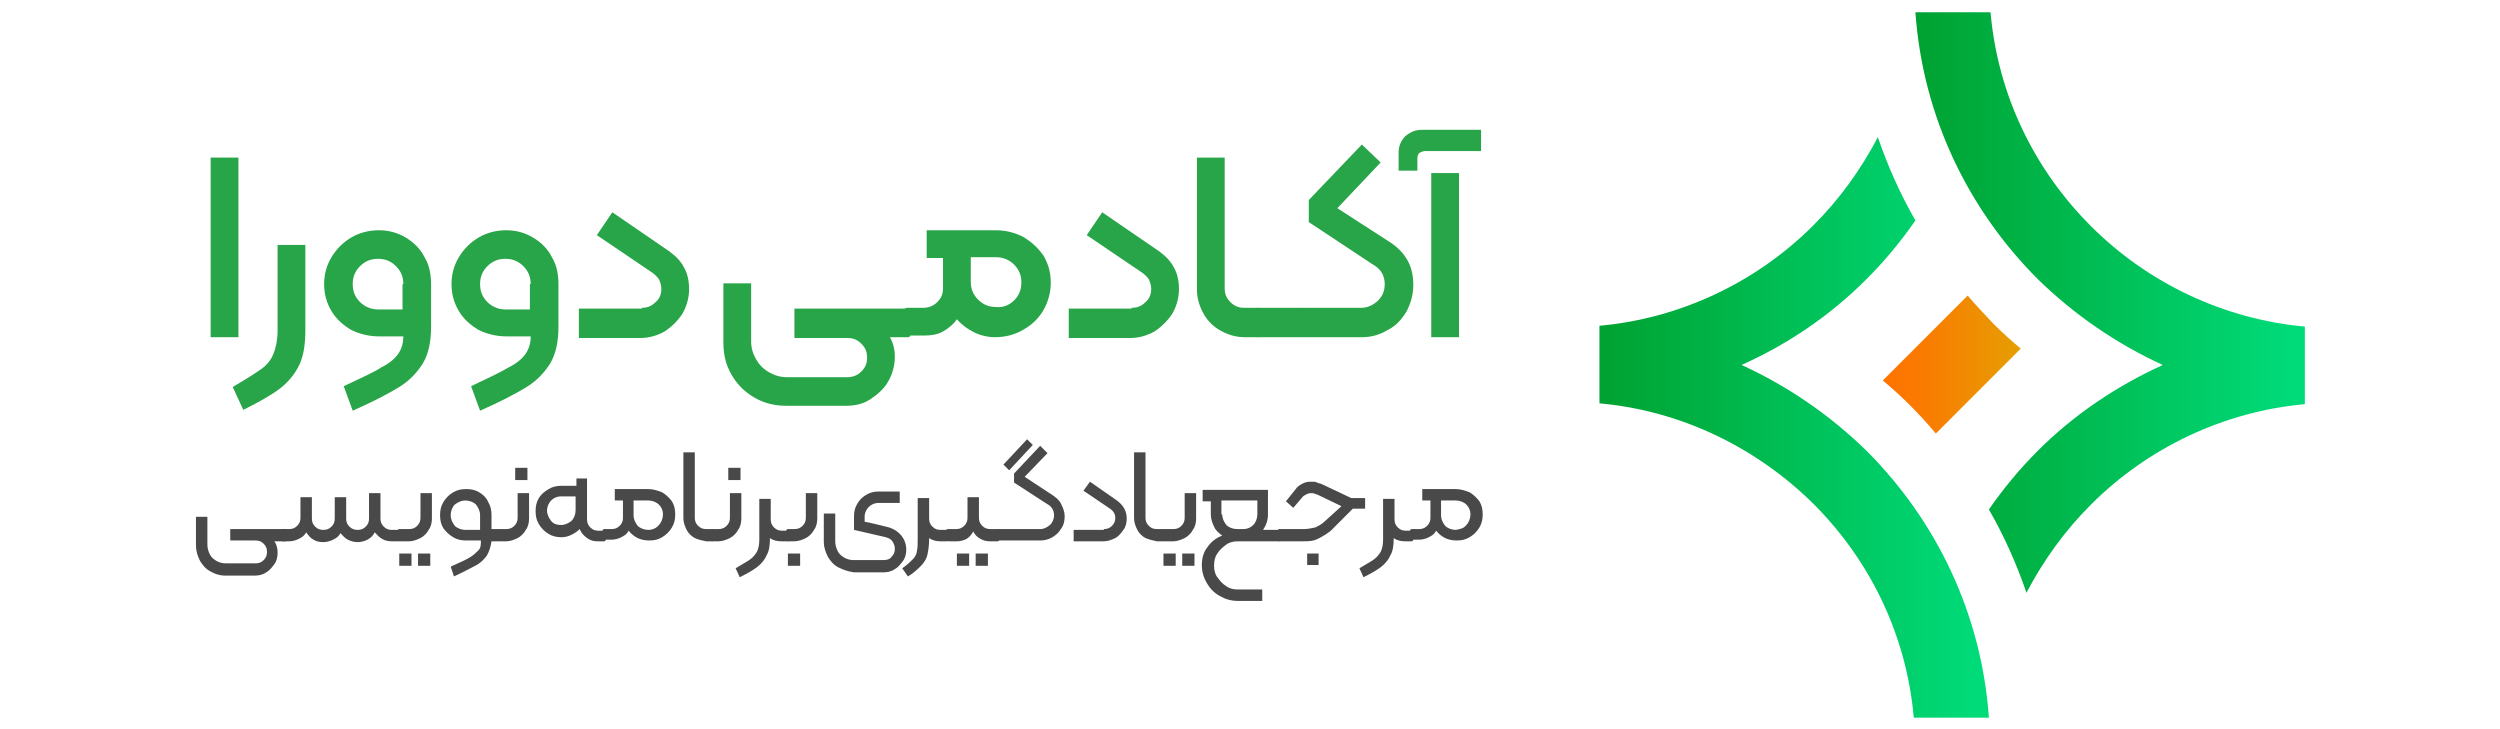 <svg xmlns="http://www.w3.org/2000/svg" xmlns:xlink="http://www.w3.org/1999/xlink" id="Layer_1" x="0px" y="0px" viewBox="0 0 306.2 89.3" style="enable-background:new 0 0 306.2 89.3;" xml:space="preserve"><style type="text/css">	.st0{fill:url(#SVGID_1_);}	.st1{fill:url(#SVGID_2_);}	.st2{fill:url(#SVGID_3_);}	.st3{fill:#28A548;}	.st4{fill:#494949;}</style><g>	<linearGradient id="SVGID_1_" gradientUnits="userSpaceOnUse" x1="196.041" y1="52.326" x2="242.377" y2="52.326">		<stop offset="0" style="stop-color:#00A231"></stop>		<stop offset="1" style="stop-color:#00DB7A"></stop>	</linearGradient>	<path class="st0" d="M195.9,49.4l0-9.5c9.9-0.9,19.2-5.3,26.2-12.3c3.2-3.2,5.8-6.8,7.9-10.8c1.2,3.5,2.7,6.9,4.6,10.2  c-1.8,2.6-3.8,5-6,7.2c-4.4,4.4-9.5,7.9-15.3,10.5c5.7,2.6,10.9,6.2,15.3,10.5c8.5,8.5,14.1,19.9,15,32.7l-9.2,0  c-0.9-10.2-5.4-19.3-12.3-26.2C215,54.7,205.8,50.3,195.9,49.4"></path>	<linearGradient id="SVGID_2_" gradientUnits="userSpaceOnUse" x1="234.807" y1="36.992" x2="281.145" y2="36.992">		<stop offset="0" style="stop-color:#00A231"></stop>		<stop offset="1" style="stop-color:#00DB7A"></stop>	</linearGradient>	<path class="st1" d="M264.9,44.7c-5.7-2.6-10.9-6.2-15.3-10.5c-8.5-8.5-14.1-19.9-15-32.7h9.2c0.9,10.2,5.4,19.3,12.3,26.2  c7,7,16.3,11.4,26.2,12.3l0,9.5c-9.9,0.9-19.2,5.3-26.2,12.3c-3.2,3.2-5.8,6.8-7.9,10.8c-1.2-3.5-2.7-6.9-4.6-10.2  c1.8-2.6,3.8-5,6-7.2C254,50.8,259.2,47.3,264.9,44.7z"></path>	<linearGradient id="SVGID_3_" gradientUnits="userSpaceOnUse" x1="230.715" y1="44.658" x2="247.126" y2="44.658">		<stop offset="0" style="stop-color:#FF7300"></stop>		<stop offset="0.321" style="stop-color:#F97C01"></stop>		<stop offset="0.852" style="stop-color:#EA9602"></stop>		<stop offset="1" style="stop-color:#E59E03"></stop>	</linearGradient>	<path class="st2" d="M241,36.2l-10.4,10.4c1.2,1,2.3,2,3.4,3.1c1.1,1.1,2.1,2.2,3.1,3.4l10.4-10.4c-1.2-1-2.3-2-3.4-3.1  C243.1,38.5,242,37.4,241,36.2z"></path>	<g>		<path class="st3" d="M25.8,19.3h3.4v22h-3.4V19.3z"></path>		<path class="st3" d="M32,45.2c0.7-0.5,1.2-1.1,1.5-1.9c0.3-0.7,0.5-1.7,0.5-2.9V30h3.4v10.4c0,1.7-0.2,3.1-0.7,4.2   c-0.5,1.1-1.3,2.1-2.3,2.9c-1,0.8-2.6,1.7-4.6,2.7l-1.3-2.8C30.2,46.4,31.3,45.7,32,45.2z"></path>		<path class="st3" d="M46.7,45c1-0.5,1.7-1.1,2.1-1.7c0.4-0.6,0.6-1.3,0.6-2.1h-3c-1.2,0-2.4-0.3-3.4-0.8c-1-0.6-1.8-1.3-2.4-2.3   c-0.6-1-0.9-2.1-0.9-3.3c0-1.2,0.3-2.3,0.9-3.3c0.6-1,1.4-1.8,2.4-2.4c1-0.6,2.2-0.9,3.4-0.9c1.2,0,2.3,0.3,3.3,0.9   c1,0.6,1.8,1.4,2.3,2.4c0.6,1,0.8,2.1,0.8,3.4v5.1c0,1.8-0.3,3.3-1,4.5c-0.7,1.1-1.6,2.1-2.9,2.9c-1.3,0.8-3.2,1.8-5.7,2.9l-1.1-3   C44.2,46.3,45.8,45.6,46.7,45z M49.4,34.8c0-0.9-0.3-1.6-0.9-2.2c-0.6-0.6-1.3-0.9-2.2-0.9c-0.9,0-1.6,0.3-2.2,0.9   s-0.9,1.3-0.9,2.2c0,0.9,0.3,1.6,0.9,2.2c0.6,0.6,1.4,0.9,2.2,0.9h3V34.8z"></path>		<path class="st3" d="M62.3,45c1-0.5,1.7-1.1,2.1-1.7c0.4-0.6,0.6-1.3,0.6-2.1h-3c-1.2,0-2.4-0.3-3.4-0.8c-1-0.6-1.8-1.3-2.4-2.3   c-0.6-1-0.9-2.1-0.9-3.3c0-1.2,0.3-2.3,0.9-3.3c0.6-1,1.4-1.8,2.4-2.4c1-0.6,2.2-0.9,3.4-0.9c1.2,0,2.3,0.3,3.3,0.9   c1,0.6,1.8,1.4,2.3,2.4c0.6,1,0.8,2.1,0.8,3.4v5.1c0,1.8-0.3,3.3-1,4.5c-0.7,1.1-1.6,2.1-2.9,2.9c-1.3,0.8-3.2,1.8-5.7,2.9l-1.1-3   C59.8,46.3,61.3,45.6,62.3,45z M65,34.8c0-0.9-0.3-1.6-0.9-2.2c-0.6-0.6-1.3-0.9-2.2-0.9c-0.9,0-1.6,0.3-2.2,0.9s-0.9,1.3-0.9,2.2   c0,0.9,0.3,1.6,0.9,2.2c0.6,0.6,1.4,0.9,2.2,0.9h3V34.8z"></path>		<path class="st3" d="M78.6,37.7c0.7,0,1.2-0.2,1.7-0.7c0.5-0.4,0.7-1,0.7-1.6c0-0.4-0.1-0.8-0.3-1.2c-0.2-0.3-0.6-0.7-1.1-1   l-6.5-4.4L75,26l7,4.8c0.8,0.6,1.4,1.2,1.8,2c0.4,0.7,0.6,1.6,0.6,2.6c0,1.1-0.3,2.1-0.8,3c-0.6,0.9-1.3,1.6-2.2,2.2   c-0.9,0.5-1.9,0.8-3,0.8h-7.5v-3.6H78.6z"></path>		<path class="st3" d="M111.5,38V41c0,0.2-0.1,0.3-0.3,0.3H109c0.4,0.7,0.6,1.5,0.6,2.4c0,1.1-0.3,2.1-0.8,3   c-0.5,0.9-1.3,1.6-2.2,2.2s-1.9,0.8-3,0.8h-7.3c-1.4,0-2.7-0.3-3.9-1c-1.2-0.7-2.1-1.6-2.8-2.8c-0.7-1.2-1-2.5-1-3.9v-7.3h3.4v7.1   c0,0.8,0.2,1.5,0.6,2.2s0.9,1.2,1.6,1.6c0.7,0.4,1.4,0.6,2.2,0.6h7.4c0.6,0,1.2-0.2,1.7-0.7s0.7-1,0.7-1.7c0-0.7-0.2-1.2-0.7-1.7   s-1-0.7-1.7-0.7h-6.5v-3.6h14C111.4,37.7,111.5,37.8,111.5,38z"></path>		<path class="st3" d="M125.3,29c1,0.6,1.8,1.3,2.5,2.3c0.6,1,0.9,2.1,0.9,3.3c0,1.2-0.3,2.3-0.9,3.4c-0.6,1-1.4,1.8-2.5,2.4   c-1,0.6-2.2,0.9-3.4,0.9c-0.9,0-1.8-0.2-2.6-0.6c-0.8-0.4-1.5-0.9-2.1-1.6c-0.4,0.6-1,1.1-1.7,1.5c-0.7,0.4-1.5,0.5-2.4,0.5h-2   c-0.2,0-0.3-0.1-0.3-0.3V38c0-0.2,0.1-0.3,0.3-0.3h2c0.6,0,1.2-0.2,1.7-0.7c0.5-0.5,0.7-1,0.7-1.7v-3.7h-2v-3.4h8.4   C123.2,28.2,124.3,28.5,125.3,29z M124.2,36.8c0.6-0.6,0.9-1.3,0.9-2.2c0-0.9-0.3-1.6-0.9-2.2c-0.6-0.6-1.4-0.9-2.2-0.9h-3.1v3   c0,0.9,0.3,1.6,0.9,2.2c0.6,0.6,1.3,0.9,2.2,0.9C122.8,37.7,123.6,37.4,124.2,36.8z"></path>		<path class="st3" d="M138.6,37.7c0.7,0,1.2-0.2,1.7-0.7c0.5-0.4,0.7-1,0.7-1.6c0-0.4-0.1-0.8-0.3-1.2c-0.2-0.3-0.6-0.7-1.1-1   l-6.5-4.4L135,26l7,4.8c0.8,0.6,1.4,1.2,1.8,2c0.4,0.7,0.6,1.6,0.6,2.6c0,1.1-0.3,2.1-0.8,3c-0.6,0.9-1.3,1.6-2.2,2.2   c-0.9,0.5-1.9,0.8-3,0.8h-7.5v-3.6H138.6z"></path>		<path class="st3" d="M149.5,40.5c-0.9-0.5-1.6-1.2-2.1-2.1c-0.5-0.9-0.8-1.9-0.8-2.9V19.3h3.4v16c0,0.7,0.2,1.2,0.7,1.7   s1,0.7,1.7,0.7h1.6c0.2,0,0.3,0.1,0.3,0.3V41c0,0.2-0.1,0.3-0.3,0.3h-1.6C151.4,41.3,150.4,41,149.5,40.5z"></path>		<path class="st3" d="M153.7,41V38c0-0.2,0.1-0.3,0.3-0.3h5.3c0.2,0,0.3,0.1,0.3,0.3V41c0,0.2-0.1,0.3-0.3,0.3h-5.3   C153.9,41.3,153.7,41.2,153.7,41z"></path>		<path class="st3" d="M159.4,37.7h7.3c0.8,0,1.4-0.3,2-0.8c0.6-0.6,0.9-1.2,0.9-2.1c0-1.1-0.5-1.9-1.6-2.5l-7.7-5.1v-2.7l6.5-6.8   l2.3,2.2l-5.3,5.6l6.5,4.2c0.9,0.6,1.6,1.3,2.1,2.2c0.5,0.9,0.7,1.9,0.7,3c0,1.2-0.3,2.2-0.8,3.2c-0.6,1-1.3,1.8-2.3,2.3   c-1,0.6-2,0.9-3.2,0.9h-7.3c-0.2,0-0.3-0.1-0.3-0.3V38C159.1,37.8,159.2,37.7,159.4,37.7z"></path>		<path class="st3" d="M172.1,16.7c0.6-0.5,1.2-0.8,2.1-0.8h7.2v2.6h-6.8c-0.3,0-0.5,0.1-0.7,0.2s-0.3,0.4-0.3,0.7v1.5h-2.3v-2.2   C171.3,17.9,171.6,17.2,172.1,16.7z M175.3,21.2h3.4v20.1h-3.4V21.2z"></path>	</g>	<g>		<path class="st4" d="M35.1,65v1.1c0,0.1-0.1,0.2-0.2,0.2h-1.3c0.3,0.4,0.4,0.9,0.4,1.4c0,0.5-0.1,1-0.4,1.4s-0.6,0.8-1,1   c-0.4,0.3-0.9,0.4-1.4,0.4h-3.6c-0.7,0-1.3-0.2-1.8-0.5c-0.6-0.3-1-0.8-1.3-1.3c-0.3-0.6-0.5-1.2-0.5-1.9v-3.5h1.4v3.4   c0,0.4,0.1,0.8,0.3,1.2c0.2,0.4,0.5,0.6,0.8,0.8c0.4,0.2,0.7,0.3,1.2,0.3h3.6c0.4,0,0.7-0.1,1-0.4c0.3-0.3,0.4-0.6,0.4-1   c0-0.4-0.1-0.7-0.4-1c-0.3-0.3-0.6-0.4-1-0.4h-3.1v-1.4h6.8C35,64.8,35.1,64.9,35.1,65z"></path>		<path class="st4" d="M49,65v1.1c0,0.1-0.1,0.2-0.2,0.2h-0.8c-0.5,0-0.9-0.1-1.2-0.3c-0.4-0.2-0.6-0.5-0.9-0.8   c-0.2,0.4-0.5,0.7-0.9,0.9c-0.4,0.2-0.8,0.3-1.2,0.3c-0.4,0-0.8-0.1-1.2-0.3c-0.4-0.2-0.6-0.5-0.9-0.8c-0.2,0.4-0.5,0.6-0.9,0.8   c-0.4,0.2-0.8,0.3-1.2,0.3c-0.5,0-0.9-0.1-1.2-0.3c-0.4-0.2-0.6-0.5-0.9-0.9c-0.2,0.4-0.5,0.6-0.9,0.8c-0.4,0.2-0.8,0.3-1.2,0.3   h-0.8c-0.1,0-0.2-0.1-0.2-0.2V65c0-0.1,0.1-0.2,0.2-0.2h0.8c0.4,0,0.7-0.1,1-0.4s0.4-0.6,0.4-1v-2.5h1.4v2.6c0,0.4,0.1,0.7,0.4,1   c0.3,0.3,0.6,0.4,1,0.4c0.4,0,0.7-0.1,1-0.4s0.4-0.6,0.4-1v-2.6h1.4v2.6c0,0.4,0.1,0.7,0.4,1s0.6,0.4,1,0.4s0.7-0.1,1-0.4   s0.4-0.6,0.4-1v-3.1h1.4v3.1c0,0.4,0.1,0.7,0.4,1c0.3,0.3,0.6,0.4,1,0.4h0.8C49,64.8,49,64.9,49,65z"></path>		<path class="st4" d="M48.7,66.1V65c0-0.1,0.1-0.2,0.2-0.2h1.2c0.4,0,0.7-0.1,1-0.4c0.3-0.3,0.4-0.6,0.4-1v-3h1.4v3.1   c0,0.5-0.1,1-0.4,1.4c-0.2,0.4-0.6,0.8-1,1c-0.4,0.2-0.9,0.4-1.4,0.4h-1.2C48.7,66.2,48.7,66.2,48.7,66.1z M48.9,67.8h1.5v1.5   h-1.5V67.8z M51.2,67.8h1.5v1.5h-1.5V67.8z"></path>		<path class="st4" d="M61.3,65v1.1c0,0.1-0.1,0.2-0.2,0.2h-0.9c-0.1,0.7-0.3,1.3-0.6,1.8c-0.4,0.5-0.8,0.9-1.4,1.2   c-0.6,0.3-1.5,0.8-2.6,1.3l-0.4-1.2c1.1-0.5,1.8-0.8,2.3-1.1c0.5-0.3,0.8-0.6,1.1-0.9s0.3-0.7,0.3-1.2h-1.8   c-0.6,0-1.1-0.1-1.6-0.4c-0.5-0.3-0.9-0.7-1.2-1.1c-0.3-0.5-0.4-1-0.4-1.6c0-0.6,0.1-1.1,0.4-1.6c0.3-0.5,0.7-0.9,1.2-1.2   c0.5-0.3,1-0.4,1.6-0.4c0.6,0,1.1,0.1,1.6,0.4c0.5,0.3,0.9,0.7,1.1,1.2c0.3,0.5,0.4,1,0.4,1.6v1.7h0.9   C61.2,64.8,61.3,64.9,61.3,65z M58.8,63.1c0-0.5-0.2-0.9-0.5-1.3c-0.3-0.3-0.8-0.5-1.3-0.5s-0.9,0.2-1.3,0.5   c-0.3,0.3-0.5,0.8-0.5,1.3c0,0.5,0.2,0.9,0.5,1.3c0.3,0.3,0.8,0.5,1.3,0.5h1.8V63.1z"></path>		<path class="st4" d="M61,66.1V65c0-0.1,0.1-0.2,0.2-0.2h0.8c0.4,0,0.7-0.1,1-0.4c0.3-0.3,0.4-0.6,0.4-1v-3h1.4v3.1   c0,0.5-0.1,1-0.4,1.4c-0.2,0.4-0.6,0.8-1,1c-0.4,0.2-0.9,0.4-1.4,0.4h-0.8C61,66.2,61,66.2,61,66.1z M63.1,57.3h1.5v1.5h-1.5V57.3   z"></path>		<path class="st4" d="M74.2,65v1.1c0,0.1-0.1,0.2-0.2,0.2h-0.8c-0.5,0-0.9-0.1-1.3-0.4c-0.4-0.3-0.7-0.6-0.9-1.1   c-0.3,0.3-0.6,0.5-1,0.7s-0.8,0.3-1.2,0.3c-0.6,0-1.1-0.1-1.6-0.4s-0.9-0.7-1.2-1.2c-0.3-0.5-0.4-1-0.4-1.6c0-0.6,0.1-1.1,0.4-1.6   s0.7-0.8,1.2-1.1c0.5-0.3,1-0.4,1.6-0.4h1.8v-0.9h1.3v5c0,0.4,0.1,0.7,0.4,1s0.6,0.4,1,0.4H74C74.1,64.8,74.2,64.9,74.2,65z    M70.5,60.8h-1.8c-0.5,0-0.9,0.2-1.2,0.5S67,62.1,67,62.5c0,0.5,0.2,0.9,0.5,1.3s0.8,0.5,1.2,0.5c0.5,0,0.9-0.2,1.3-0.5   c0.3-0.3,0.5-0.8,0.5-1.3V60.8z"></path>		<path class="st4" d="M81.1,60.3c0.5,0.3,0.9,0.7,1.2,1.1c0.3,0.5,0.4,1,0.4,1.6s-0.1,1.1-0.4,1.6c-0.3,0.5-0.7,0.9-1.2,1.2   s-1,0.4-1.6,0.4c-0.5,0-1-0.1-1.4-0.3s-0.8-0.5-1.1-0.9c-0.2,0.4-0.5,0.6-0.9,0.8c-0.4,0.2-0.8,0.3-1.2,0.3H74   c-0.1,0-0.2-0.1-0.2-0.2V65c0-0.1,0.1-0.2,0.2-0.2h0.9c0.4,0,0.7-0.1,1-0.4s0.4-0.6,0.4-1v-2.1h-1v-1.4h4.1   C80,59.9,80.6,60.1,81.1,60.3z M80.7,64.3c0.3-0.3,0.5-0.8,0.5-1.3c0-0.5-0.2-0.9-0.5-1.2c-0.3-0.3-0.8-0.5-1.3-0.5h-1.8v1.8   c0,0.5,0.2,0.9,0.5,1.3c0.3,0.3,0.8,0.5,1.3,0.5S80.4,64.7,80.7,64.3z"></path>		<path class="st4" d="M85.1,65.9c-0.4-0.2-0.8-0.6-1-1c-0.2-0.4-0.4-0.9-0.4-1.4v-8.1h1.4v8c0,0.4,0.1,0.7,0.4,1   c0.3,0.3,0.6,0.4,1,0.4h0.7c0.1,0,0.2,0.1,0.2,0.2v1.1c0,0.1-0.1,0.2-0.2,0.2h-0.7C86,66.2,85.5,66.1,85.1,65.9z"></path>		<path class="st4" d="M87.1,66.1V65c0-0.1,0.1-0.2,0.2-0.2H88c0.4,0,0.7-0.1,1-0.4c0.3-0.3,0.4-0.6,0.4-1v-3h1.4v3.1   c0,0.5-0.1,1-0.4,1.4c-0.2,0.4-0.6,0.8-1,1c-0.4,0.2-0.9,0.4-1.4,0.4h-0.8C87.1,66.2,87.1,66.2,87.1,66.1z M89.2,57.3h1.5v1.5   h-1.5V57.3z"></path>		<path class="st4" d="M96.7,65v1.1c0,0.1-0.1,0.2-0.2,0.2h-0.8c-0.5,0-1-0.1-1.4-0.4v0.1c0,0.8-0.1,1.5-0.4,2   c-0.2,0.5-0.6,1-1.1,1.4c-0.5,0.4-1.2,0.8-2.2,1.3l-0.5-1.1c0.8-0.5,1.4-0.8,1.8-1.1c0.4-0.3,0.6-0.6,0.8-0.9   c0.2-0.4,0.3-0.9,0.3-1.5v-5h1.4v2.5c0,0.4,0.1,0.7,0.4,1s0.6,0.4,1,0.4h0.8C96.6,64.8,96.7,64.9,96.7,65z"></path>		<path class="st4" d="M96.3,66.1V65c0-0.1,0.1-0.2,0.2-0.2h0.8c0.4,0,0.7-0.1,1-0.4c0.3-0.3,0.4-0.6,0.4-1v-3h1.4v3.1   c0,0.5-0.1,1-0.4,1.4c-0.2,0.4-0.6,0.8-1,1c-0.4,0.2-0.9,0.4-1.4,0.4h-0.8C96.4,66.2,96.3,66.2,96.3,66.1z M96.5,67.8h1.5v1.5   h-1.5V67.8z"></path>		<path class="st4" d="M102.7,69.5c-0.6-0.3-1-0.8-1.3-1.3c-0.3-0.6-0.5-1.2-0.5-1.8v-3.5h1.4v3.4c0,0.4,0.1,0.8,0.3,1.2   c0.2,0.4,0.5,0.6,0.8,0.8c0.4,0.2,0.7,0.3,1.2,0.3h3.6c0.4,0,0.8-0.1,1-0.4c0.3-0.3,0.4-0.6,0.4-1c0-0.3-0.1-0.6-0.3-0.9   s-0.5-0.4-0.8-0.5l-3.9-0.9v-1.7c0-0.5,0.1-1,0.4-1.5s0.6-0.8,1.1-1.1c0.5-0.3,1-0.4,1.5-0.4h2.6v1.4h-2.6c-0.5,0-0.9,0.2-1.2,0.5   s-0.5,0.7-0.5,1.2v0.6c1.1,0.2,2.1,0.5,3,0.7c0.6,0.2,1.1,0.5,1.5,1c0.4,0.5,0.6,1.1,0.6,1.7c0,0.5-0.1,1-0.4,1.4s-0.6,0.8-1,1   c-0.4,0.3-0.9,0.4-1.4,0.4h-3.6C103.9,70,103.3,69.8,102.7,69.5z"></path>		<path class="st4" d="M116.2,65v1.1c0,0.1-0.1,0.2-0.2,0.2h-0.8c-0.5,0-1-0.1-1.4-0.4v0.1c0,0.8-0.1,1.4-0.2,1.9   c-0.1,0.5-0.4,1-0.8,1.4s-0.9,0.9-1.6,1.3l-0.7-1c0.6-0.4,1-0.8,1.3-1.1s0.5-0.7,0.5-1c0.1-0.4,0.1-0.9,0.1-1.5v-5h1.4v2.5   c0,0.4,0.1,0.7,0.4,1c0.3,0.3,0.6,0.4,1,0.4h0.8C116.2,64.8,116.2,64.9,116.2,65z"></path>		<path class="st4" d="M116.1,64.8h1c0.4,0,0.7-0.1,1-0.4s0.4-0.6,0.4-1v-2.5h1.4v2.5c0,0.4,0.1,0.7,0.4,1c0.3,0.3,0.6,0.4,1,0.4   h0.9c0.1,0,0.2,0.1,0.2,0.2v1.1c0,0.1-0.1,0.2-0.2,0.2h-0.9c-0.5,0-0.9-0.1-1.2-0.3c-0.4-0.2-0.7-0.5-0.9-0.9   c-0.2,0.4-0.5,0.7-0.8,0.9c-0.4,0.2-0.8,0.3-1.2,0.3h-1c-0.1,0-0.2-0.1-0.2-0.2V65C115.9,64.9,115.9,64.8,116.1,64.8z M117.2,67.8   h1.5v1.5h-1.5V67.8z M119.5,67.8h1.5v1.5h-1.5V67.8z"></path>		<path class="st4" d="M121.9,66.1V65c0-0.1,0.1-0.2,0.2-0.2h5.3c0.5,0,0.8-0.2,1.2-0.5c0.3-0.3,0.5-0.7,0.5-1.2   c0-0.6-0.3-1.1-0.9-1.4l-4-2.6V58l3.2-3.4l0.9,0.9l-2.8,2.9l3.5,2.3c0.4,0.3,0.8,0.6,1,1.1c0.2,0.4,0.4,0.9,0.4,1.4   c0,0.6-0.1,1.1-0.4,1.5c-0.3,0.5-0.6,0.8-1.1,1.1c-0.5,0.3-1,0.4-1.5,0.4h-5.3C122,66.2,121.9,66.2,121.9,66.1z M122.9,56.9   l2.9-3.1l0.7,0.7l-2.9,3.1L122.9,56.9z"></path>		<path class="st4" d="M135.2,64.8c0.4,0,0.7-0.1,1-0.4c0.3-0.3,0.4-0.6,0.4-1c0-0.5-0.3-0.9-0.8-1.2l-3.1-2.1l0.8-1.1l3.3,2.3   c0.8,0.6,1.2,1.3,1.2,2.2c0,0.5-0.1,1-0.4,1.4c-0.3,0.4-0.6,0.8-1,1c-0.4,0.2-0.9,0.4-1.4,0.4h-3.7v-1.4H135.2z"></path>		<path class="st4" d="M140.3,65.9c-0.4-0.2-0.8-0.6-1-1c-0.2-0.4-0.4-0.9-0.4-1.4v-8.1h1.4v8c0,0.4,0.1,0.7,0.4,1   c0.3,0.3,0.6,0.4,1,0.4h0.7c0.1,0,0.2,0.1,0.2,0.2v1.1c0,0.1-0.1,0.2-0.2,0.2h-0.7C141.2,66.2,140.8,66.1,140.3,65.9z"></path>		<path class="st4" d="M142.3,66.1V65c0-0.1,0.1-0.2,0.2-0.2h1.2c0.4,0,0.7-0.1,1-0.4c0.3-0.3,0.4-0.6,0.4-1v-3h1.4v3.1   c0,0.5-0.1,1-0.4,1.4c-0.2,0.4-0.6,0.8-1,1c-0.4,0.2-0.9,0.4-1.4,0.4h-1.2C142.3,66.2,142.3,66.2,142.3,66.1z M142.5,67.8h1.5v1.5   h-1.5V67.8z M144.8,67.8h1.5v1.5h-1.5V67.8z"></path>		<path class="st4" d="M156.9,65v1.1c0,0.1-0.1,0.2-0.2,0.2h-5.1c-0.5,0-1,0.1-1.4,0.4c-0.4,0.3-0.8,0.6-1.1,1.1   c-0.3,0.4-0.4,0.9-0.4,1.5c0,0.5,0.1,1,0.4,1.4s0.6,0.8,1.1,1.1c0.4,0.3,0.9,0.4,1.4,0.4h3v1.4h-3c-0.8,0-1.5-0.2-2.2-0.6   c-0.7-0.4-1.2-0.9-1.6-1.6c-0.4-0.7-0.6-1.4-0.6-2.2c0-0.8,0.2-1.6,0.7-2.2c0.4-0.6,1-1.1,1.8-1.4c-0.4-0.3-0.8-0.6-1-1.1   c-0.2-0.4-0.4-0.9-0.4-1.5v-1.6h-1v-1.4h8v3c0,0.7-0.2,1.3-0.6,1.9h1.9C156.8,64.8,156.9,64.9,156.9,65z M149.7,63   c0,0.5,0.2,0.9,0.5,1.3c0.3,0.3,0.8,0.5,1.3,0.5h0.8c0.5,0,0.9-0.2,1.2-0.5c0.3-0.3,0.5-0.8,0.5-1.3v-1.7h-4.4V63z"></path>		<path class="st4" d="M156.5,66.1V65c0-0.1,0.1-0.2,0.2-0.2h3c0.5,0,0.9-0.1,1.4-0.2c0.4-0.2,0.8-0.4,1.1-0.7l2.1-1.9l-2.9-1.4   c-0.3-0.1-0.5-0.2-0.7-0.2c-0.2,0-0.4,0-0.6,0.1c-0.2,0.1-0.4,0.2-0.5,0.3l-1.2,1.4l-0.9-0.8l1.2-1.5c0.2-0.3,0.5-0.5,0.9-0.7   c0.4-0.2,0.7-0.2,1.1-0.2c0.3,0,0.5,0,0.6,0.1c0.2,0.1,0.4,0.1,0.6,0.2l3.6,1.7c0.1,0,0.2,0,0.3,0h1.4v1.3h-1.5L163,65   c-0.5,0.4-1,0.7-1.6,1s-1.2,0.3-1.9,0.3h-2.8C156.6,66.2,156.5,66.2,156.5,66.1z M160.1,67.8h1.4v1.4h-1.4V67.8z"></path>		<path class="st4" d="M173.1,65v1.1c0,0.1-0.1,0.2-0.2,0.2h-0.8c-0.5,0-1-0.1-1.4-0.4v0.1c0,0.8-0.1,1.5-0.4,2   c-0.2,0.5-0.6,1-1.1,1.4c-0.5,0.4-1.2,0.8-2.2,1.3l-0.5-1.1c0.8-0.5,1.4-0.8,1.8-1.1c0.4-0.3,0.6-0.6,0.8-0.9   c0.2-0.4,0.3-0.9,0.3-1.5v-5h1.4v2.5c0,0.4,0.1,0.7,0.4,1s0.6,0.4,1,0.4h0.8C173,64.8,173.1,64.9,173.1,65z"></path>		<path class="st4" d="M180,60.3c0.5,0.3,0.9,0.7,1.2,1.1c0.3,0.5,0.4,1,0.4,1.6s-0.1,1.1-0.4,1.6c-0.3,0.5-0.7,0.9-1.2,1.2   c-0.5,0.3-1,0.4-1.6,0.4c-0.5,0-1-0.1-1.4-0.3c-0.4-0.2-0.8-0.5-1.1-0.9c-0.2,0.4-0.5,0.6-0.9,0.8s-0.8,0.3-1.2,0.3h-0.9   c-0.1,0-0.2-0.1-0.2-0.2V65c0-0.1,0.1-0.2,0.2-0.2h0.9c0.4,0,0.7-0.1,1-0.4c0.3-0.3,0.4-0.6,0.4-1v-2.1h-1v-1.4h4.1   C178.9,59.9,179.5,60.1,180,60.3z M179.6,64.3c0.3-0.3,0.5-0.8,0.5-1.3c0-0.5-0.2-0.9-0.5-1.2c-0.3-0.3-0.8-0.5-1.3-0.5h-1.8v1.8   c0,0.5,0.2,0.9,0.5,1.3c0.3,0.3,0.8,0.5,1.3,0.5C178.9,64.8,179.3,64.7,179.6,64.3z"></path>	</g></g></svg>